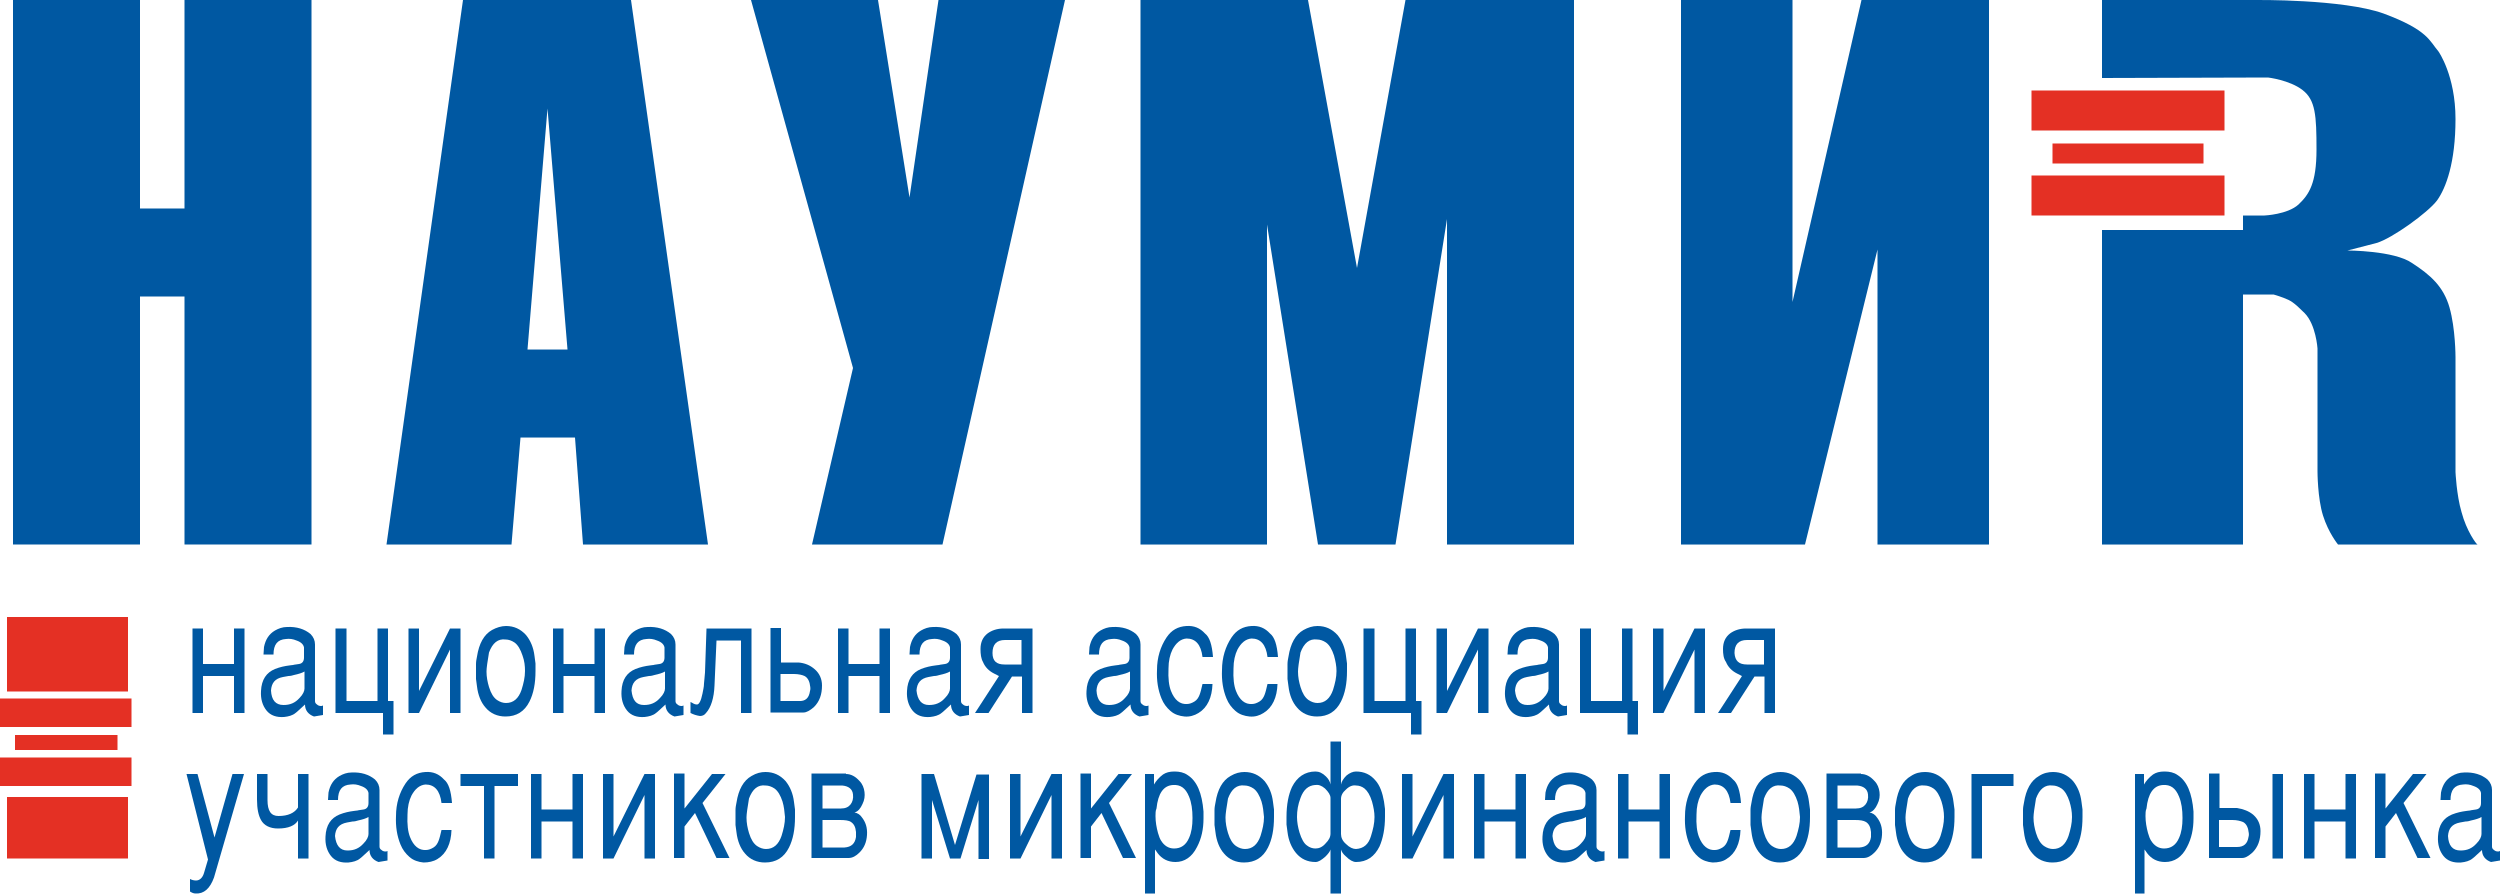 <?xml version="1.0" encoding="utf-8"?>
<!-- Generator: Adobe Illustrator 22.0.1, SVG Export Plug-In . SVG Version: 6.00 Build 0)  -->
<svg version="1.1" id="Слой_1" xmlns="http://www.w3.org/2000/svg" xmlns:xlink="http://www.w3.org/1999/xlink" x="0px" y="0px"
	 viewBox="0 0 500 178.7" style="enable-background:new 0 0 500 178.7;" xml:space="preserve">
<style type="text/css">
	.st0{fill:#0058A2;}
	.st1{fill:#E43024;}
</style>
<g>
	<path class="st0" d="M46.8,125.7h2.1v16.9h-2.1v-7.4h-6.2v7.4h-2.1v-16.9h2.1v7.1h6.2V125.7z"/>
	<path class="st0" d="M64.6,143l-1.8,0.3c-1.1-0.4-1.8-1.2-1.8-2.4c-1,0.9-1.6,1.5-1.9,1.7c-0.6,0.5-1.4,0.7-2.3,0.8
		c-1.5,0.1-2.7-0.3-3.5-1.3c-0.8-1-1.2-2.3-1.1-3.9c0.1-2.3,1.1-3.7,2.8-4.4c1-0.4,2-0.6,2.8-0.7c0.2,0,0.5-0.1,0.8-0.1
		c0.3-0.1,0.7-0.1,1.2-0.2c0.7-0.1,1-0.6,1-1.3v-2c-0.1-0.6-0.6-1.1-1.5-1.4c-0.7-0.3-1.4-0.4-2.1-0.3c-1.7,0.1-2.5,1.1-2.5,3.1h-2
		l0.1-1.5c0.3-1.5,1-2.6,2.2-3.3c0.7-0.4,1.5-0.7,2.4-0.7c1.9-0.1,3.5,0.4,4.7,1.4c0.6,0.6,0.9,1.3,0.9,2.1v11.3
		c0,0.3,0.1,0.5,0.4,0.7c0.2,0.2,0.5,0.3,0.8,0.3c0.1,0,0.2,0,0.4-0.1V143z M56.7,141c1.3,0,2.3-0.4,3.2-1.4c0.7-0.7,1-1.4,1-1.9
		v-3.4c-0.5,0.3-1.2,0.5-2.1,0.7c-0.3,0.1-0.7,0.2-1.1,0.2c-0.4,0.1-0.7,0.1-1.1,0.2c-1.6,0.3-2.3,1.2-2.4,2.7
		C54.3,140,55.1,141,56.7,141z"/>
	<path class="st0" d="M67.2,125.7h2.1v14.5h6.2v-14.5h2.1v14.5h1.1v6.7h-2.1v-4.3h-9.5V125.7z"/>
	<path class="st0" d="M92.1,125.7v16.9H90v-12.7l-6.2,12.7h-2.1v-16.9h2.1v12.5l6.2-12.5H92.1z"/>
	<path class="st0" d="M101.2,125.2c1.6,0,2.9,0.6,4,1.8c0.9,1.1,1.5,2.5,1.7,4.2c0.1,0.5,0.1,1,0.2,1.5c0,0.5,0,1,0,1.5
		c0,2.5-0.4,4.5-1.2,6.1c-1,2-2.6,3-4.8,3c-1.6,0-3-0.6-4-1.8c-0.9-1-1.5-2.5-1.7-4.2c-0.1-0.5-0.1-1-0.2-1.5c0-0.5,0-1,0-1.5
		s0-1,0-1.5c0-0.5,0.1-1,0.2-1.5c0.4-2.6,1.4-4.4,3-5.3C99.3,125.5,100.3,125.2,101.2,125.2z M104.5,131.1c-0.4-1.2-0.9-2.1-1.6-2.6
		c-0.6-0.4-1.2-0.6-1.8-0.6c-1.5-0.2-2.6,0.7-3.3,2.6c-0.3,1.8-0.5,3.1-0.5,3.8c0,1.1,0.2,2.1,0.5,3.1c0.4,1.3,0.9,2.1,1.6,2.6
		c0.6,0.4,1.2,0.6,1.8,0.6c1.5,0,2.5-0.9,3.1-2.6c0.4-1.3,0.7-2.5,0.7-3.8C105,133.2,104.9,132.2,104.5,131.1z"/>
	<path class="st0" d="M118.9,125.7h2.1v16.9h-2.1v-7.4h-6.2v7.4h-2.1v-16.9h2.1v7.1h6.2V125.7z"/>
	<path class="st0" d="M136.7,143l-1.8,0.3c-1.1-0.4-1.8-1.2-1.8-2.4c-1,0.9-1.6,1.5-1.9,1.7c-0.6,0.5-1.4,0.7-2.3,0.8
		c-1.5,0.1-2.7-0.3-3.5-1.3c-0.8-1-1.2-2.3-1.1-3.9c0.1-2.3,1.1-3.7,2.8-4.4c1-0.4,2-0.6,2.8-0.7c0.2,0,0.5-0.1,0.8-0.1
		c0.3-0.1,0.7-0.1,1.2-0.2c0.7-0.1,1-0.6,1-1.3v-2c-0.1-0.6-0.6-1.1-1.5-1.4c-0.7-0.3-1.4-0.4-2.1-0.3c-1.7,0.1-2.5,1.1-2.5,3.1h-2
		l0.1-1.5c0.3-1.5,1-2.6,2.2-3.3c0.7-0.4,1.5-0.7,2.4-0.7c1.9-0.1,3.5,0.4,4.7,1.4c0.6,0.6,0.9,1.3,0.9,2.1v11.3
		c0,0.3,0.1,0.5,0.4,0.7c0.2,0.2,0.5,0.3,0.8,0.3c0.1,0,0.2,0,0.4-0.1V143z M128.8,141c1.3,0,2.3-0.4,3.2-1.4c0.7-0.7,1-1.4,1-1.9
		v-3.4c-0.5,0.3-1.2,0.5-2.1,0.7c-0.3,0.1-0.7,0.2-1.1,0.2c-0.4,0.1-0.7,0.1-1.1,0.2c-1.6,0.3-2.3,1.2-2.4,2.7
		C126.5,140,127.2,141,128.8,141z"/>
	<path class="st0" d="M138.1,142.6v-2.2l0.4,0.2c0.3,0.2,0.6,0.3,0.9,0.3c0.4,0,0.8-0.7,1.1-2.2c0.1-0.6,0.3-1.3,0.3-2
		c0.1-0.7,0.1-1.4,0.2-2.2l0.3-8.8h9v16.9h-2.1v-14.5h-4.9l-0.4,9c-0.1,2.5-0.7,4.4-1.7,5.5c-0.3,0.4-0.7,0.6-1.2,0.6
		C139.3,143.1,138.7,142.9,138.1,142.6z"/>
	<path class="st0" d="M163,133.9c0.9,0.8,1.4,1.9,1.4,3.2c0,1.8-0.5,3.2-1.6,4.3c-0.8,0.7-1.5,1.1-2.1,1.1h-6.6v-16.9h2.1v6.9h3.5
		C160.9,132.6,162,133,163,133.9z M162,138.2c0.1-0.3,0.1-0.7,0-1.1c-0.1-0.9-0.5-1.6-1.1-1.9c-0.4-0.2-1.2-0.4-2.1-0.4h-2.7v5.4
		h3.6C161.1,140.3,161.8,139.6,162,138.2z"/>
	<path class="st0" d="M175.9,125.7h2.1v16.9h-2.1v-7.4h-6.2v7.4h-2.1v-16.9h2.1v7.1h6.2V125.7z"/>
	<path class="st0" d="M193.8,143l-1.8,0.3c-1.1-0.4-1.8-1.2-1.8-2.4c-1,0.9-1.6,1.5-1.9,1.7c-0.6,0.5-1.4,0.7-2.3,0.8
		c-1.5,0.1-2.7-0.3-3.5-1.3c-0.8-1-1.2-2.3-1.1-3.9c0.1-2.3,1.1-3.7,2.8-4.4c1-0.4,2-0.6,2.8-0.7c0.2,0,0.5-0.1,0.8-0.1
		c0.3-0.1,0.7-0.1,1.2-0.2c0.7-0.1,1-0.6,1-1.3v-2c-0.1-0.6-0.6-1.1-1.5-1.4c-0.7-0.3-1.4-0.4-2.1-0.3c-1.7,0.1-2.5,1.1-2.5,3.1h-2
		l0.1-1.5c0.3-1.5,1-2.6,2.2-3.3c0.7-0.4,1.5-0.7,2.4-0.7c1.9-0.1,3.5,0.4,4.7,1.4c0.6,0.6,0.9,1.3,0.9,2.1v11.3
		c0,0.3,0.1,0.5,0.4,0.7c0.2,0.2,0.5,0.3,0.8,0.3c0.1,0,0.2,0,0.4-0.1V143z M185.8,141c1.3,0,2.3-0.4,3.2-1.4c0.7-0.7,1-1.4,1-1.9
		v-3.4c-0.5,0.3-1.2,0.5-2.1,0.7c-0.3,0.1-0.7,0.2-1.1,0.2c-0.4,0.1-0.7,0.1-1.1,0.2c-1.6,0.3-2.3,1.2-2.4,2.7
		C183.5,140,184.3,141,185.8,141z"/>
	<path class="st0" d="M196.1,129.8c0-1.4,0.5-2.4,1.4-3.1c0.8-0.6,1.9-1,3.2-1h5.8v16.9h-2.1v-7.3h-2l-4.7,7.3H195l4.8-7.4
		c-0.1,0-0.2-0.1-0.4-0.2c-0.2-0.1-0.4-0.2-0.6-0.3c-1-0.5-1.8-1.3-2.2-2.3C196.2,131.7,196.1,130.8,196.1,129.8z M200.9,132.9h3.4
		V128H201c-1.7,0-2.5,0.9-2.5,2.6C198.5,132.2,199.3,132.9,200.9,132.9z"/>
	<path class="st0" d="M229.7,143l-1.8,0.3c-1.1-0.4-1.8-1.2-1.8-2.4c-1,0.9-1.6,1.5-1.9,1.7c-0.6,0.5-1.4,0.7-2.3,0.8
		c-1.5,0.1-2.7-0.3-3.5-1.3c-0.8-1-1.2-2.3-1.1-3.9c0.1-2.3,1.1-3.7,2.8-4.4c1-0.4,2-0.6,2.8-0.7c0.2,0,0.5-0.1,0.8-0.1
		c0.3-0.1,0.7-0.1,1.2-0.2c0.7-0.1,1-0.6,1-1.3v-2c-0.1-0.6-0.6-1.1-1.5-1.4c-0.7-0.3-1.4-0.4-2.1-0.3c-1.7,0.1-2.5,1.1-2.5,3.1h-2
		l0.1-1.5c0.3-1.5,1-2.6,2.2-3.3c0.7-0.4,1.5-0.7,2.4-0.7c1.9-0.1,3.5,0.4,4.7,1.4c0.6,0.6,0.9,1.3,0.9,2.1v11.3
		c0,0.3,0.1,0.5,0.4,0.7c0.2,0.2,0.5,0.3,0.8,0.3c0.1,0,0.2,0,0.4-0.1V143z M221.8,141c1.3,0,2.3-0.4,3.2-1.4c0.7-0.7,1-1.4,1-1.9
		v-3.4c-0.5,0.3-1.2,0.5-2.1,0.7c-0.3,0.1-0.7,0.2-1.1,0.2c-0.4,0.1-0.7,0.1-1.1,0.2c-1.6,0.3-2.3,1.2-2.4,2.7
		C219.4,140,220.2,141,221.8,141z"/>
	<path class="st0" d="M236.9,143.3c-1-0.1-2-0.4-2.8-1.1c-0.8-0.7-1.4-1.5-1.8-2.5c-0.7-1.7-1-3.6-0.9-5.7c0-2.5,0.7-4.7,1.9-6.5
		c1-1.5,2.3-2.2,4-2.3c1.5-0.1,2.7,0.4,3.7,1.5c0.9,0.7,1.4,2.2,1.6,4.7h-2.1c-0.3-2.5-1.4-3.7-3.2-3.7c-1.2,0.1-2.1,0.9-2.8,2.2
		c-0.5,1-0.8,2.3-0.8,3.8c-0.1,2,0.1,3.5,0.5,4.5c0.7,1.8,1.8,2.7,3.2,2.6c0.5,0,1-0.2,1.5-0.5c0.5-0.3,0.8-0.8,1-1.3
		c0.2-0.5,0.4-1.3,0.6-2.2h2c-0.1,2.7-1,4.7-2.8,5.8C238.9,143.1,237.9,143.4,236.9,143.3z"/>
	<path class="st0" d="M249.9,143.3c-1-0.1-2-0.4-2.8-1.1c-0.8-0.7-1.4-1.5-1.8-2.5c-0.7-1.7-1-3.6-0.9-5.7c0-2.5,0.7-4.7,1.9-6.5
		c1-1.5,2.3-2.2,4-2.3c1.5-0.1,2.7,0.4,3.7,1.5c0.9,0.7,1.4,2.2,1.6,4.7h-2.1c-0.3-2.5-1.4-3.7-3.2-3.7c-1.2,0.1-2.1,0.9-2.8,2.2
		c-0.5,1-0.8,2.3-0.8,3.8c-0.1,2,0.1,3.5,0.5,4.5c0.7,1.8,1.8,2.7,3.2,2.6c0.5,0,1-0.2,1.5-0.5c0.5-0.3,0.8-0.8,1-1.3
		c0.2-0.5,0.4-1.3,0.6-2.2h2c-0.1,2.7-1,4.7-2.8,5.8C251.9,143.1,251,143.4,249.9,143.3z"/>
	<path class="st0" d="M263.5,125.2c1.6,0,2.9,0.6,4,1.8c0.9,1.1,1.5,2.5,1.7,4.2c0.1,0.5,0.1,1,0.2,1.5c0,0.5,0,1,0,1.5
		c0,2.5-0.4,4.5-1.2,6.1c-1,2-2.6,3-4.8,3c-1.6,0-3-0.6-4-1.8c-0.9-1-1.5-2.5-1.7-4.2c-0.1-0.5-0.1-1-0.2-1.5c0-0.5,0-1,0-1.5
		s0-1,0-1.5c0-0.5,0.1-1,0.2-1.5c0.4-2.6,1.4-4.4,3-5.3C261.6,125.5,262.5,125.2,263.5,125.2z M266.8,131.1
		c-0.4-1.2-0.9-2.1-1.6-2.6c-0.6-0.4-1.2-0.6-1.8-0.6c-1.5-0.2-2.6,0.7-3.3,2.6c-0.3,1.8-0.5,3.1-0.5,3.8c0,1.1,0.2,2.1,0.5,3.1
		c0.4,1.3,0.9,2.1,1.6,2.6c0.6,0.4,1.2,0.6,1.8,0.6c1.5,0,2.5-0.9,3.1-2.6c0.4-1.3,0.7-2.5,0.7-3.8
		C267.3,133.2,267.1,132.2,266.8,131.1z"/>
	<path class="st0" d="M272.8,125.7h2.1v14.5h6.2v-14.5h2.1v14.5h1.1v6.7h-2.1v-4.3h-9.5V125.7z"/>
	<path class="st0" d="M297.7,125.7v16.9h-2.1v-12.7l-6.2,12.7h-2.1v-16.9h2.1v12.5l6.2-12.5H297.7z"/>
	<path class="st0" d="M313.4,143l-1.8,0.3c-1.1-0.4-1.8-1.2-1.8-2.4c-1,0.9-1.6,1.5-1.9,1.7c-0.6,0.5-1.4,0.7-2.3,0.8
		c-1.5,0.1-2.7-0.3-3.5-1.3c-0.8-1-1.2-2.3-1.1-3.9c0.1-2.3,1.1-3.7,2.8-4.4c1-0.4,2-0.6,2.8-0.7c0.2,0,0.5-0.1,0.8-0.1
		c0.3-0.1,0.7-0.1,1.2-0.2c0.7-0.1,1-0.6,1-1.3v-2c-0.1-0.6-0.6-1.1-1.5-1.4c-0.7-0.3-1.4-0.4-2.1-0.3c-1.7,0.1-2.5,1.1-2.5,3.1h-2
		l0.1-1.5c0.3-1.5,1-2.6,2.2-3.3c0.7-0.4,1.5-0.7,2.4-0.7c1.9-0.1,3.5,0.4,4.7,1.4c0.6,0.6,0.9,1.3,0.9,2.1v11.3
		c0,0.3,0.1,0.5,0.4,0.7c0.2,0.2,0.5,0.3,0.8,0.3c0.1,0,0.2,0,0.4-0.1V143z M305.5,141c1.3,0,2.3-0.4,3.2-1.4c0.7-0.7,1-1.4,1-1.9
		v-3.4c-0.5,0.3-1.2,0.5-2.1,0.7c-0.3,0.1-0.7,0.2-1.1,0.2c-0.4,0.1-0.7,0.1-1.1,0.2c-1.6,0.3-2.3,1.2-2.4,2.7
		C303.2,140,303.9,141,305.5,141z"/>
	<path class="st0" d="M316.1,125.7h2.1v14.5h6.2v-14.5h2.1v14.5h1.1v6.7h-2.1v-4.3h-9.5V125.7z"/>
	<path class="st0" d="M341,125.7v16.9h-2.1v-12.7l-6.2,12.7h-2.1v-16.9h2.1v12.5l6.2-12.5H341z"/>
	<path class="st0" d="M344.6,129.8c0-1.4,0.5-2.4,1.4-3.1c0.8-0.6,1.9-1,3.2-1h5.8v16.9h-2.1v-7.3h-2l-4.7,7.3h-2.6l4.8-7.4
		c-0.1,0-0.2-0.1-0.4-0.2c-0.2-0.1-0.4-0.2-0.6-0.3c-1-0.5-1.8-1.3-2.2-2.3C344.7,131.7,344.6,130.8,344.6,129.8z M349.4,132.9h3.4
		V128h-3.4c-1.7,0-2.5,0.9-2.5,2.6C347,132.2,347.8,132.9,349.4,132.9z"/>
	<path class="st0" d="M39.1,178.7c-0.4,0-0.8-0.2-1.1-0.4v-2.5c0.4,0.2,0.8,0.3,1.2,0.3c0.7,0,1.3-0.5,1.6-1.5l0.8-2.7l-4.3-17.1
		h2.2l3.4,12.7l3.6-12.7h2.3l-6,20.7C42,177.7,40.8,178.8,39.1,178.7z"/>
	<path class="st0" d="M53.5,160c0,2.2,0.7,3.2,2.2,3.2c1.9,0,3.2-0.6,3.9-1.7v-6.7h2.1v16.9h-2.1v-7.6c-0.6,1-1.9,1.6-4,1.6
		c-1.6,0-2.8-0.6-3.4-1.7c-0.5-0.9-0.8-2.2-0.8-4.1v-5.1h2.1V160z"/>
	<path class="st0" d="M77.5,172.1l-1.8,0.3c-1.1-0.4-1.8-1.2-1.8-2.4c-1,0.9-1.6,1.5-1.9,1.7c-0.6,0.5-1.4,0.7-2.3,0.8
		c-1.5,0.1-2.7-0.3-3.5-1.3c-0.8-1-1.2-2.3-1.1-3.9c0.1-2.3,1.1-3.7,2.8-4.4c1-0.4,2-0.6,2.8-0.7c0.2,0,0.5-0.1,0.8-0.1
		c0.3-0.1,0.7-0.1,1.2-0.2c0.7-0.1,1-0.6,1-1.3v-2c-0.1-0.6-0.6-1.1-1.5-1.4c-0.7-0.3-1.4-0.4-2.1-0.3c-1.7,0.1-2.5,1.1-2.5,3.1h-2
		l0.1-1.5c0.3-1.5,1-2.6,2.2-3.3c0.7-0.4,1.5-0.7,2.4-0.7c1.9-0.1,3.5,0.4,4.7,1.4c0.6,0.6,0.9,1.3,0.9,2.1v11.3
		c0,0.3,0.1,0.5,0.4,0.7c0.2,0.2,0.5,0.3,0.8,0.3c0.1,0,0.2,0,0.4-0.1V172.1z M69.5,170.1c1.3,0,2.3-0.4,3.2-1.4
		c0.7-0.7,1-1.4,1-1.9v-3.4c-0.5,0.3-1.2,0.5-2.1,0.7c-0.3,0.1-0.7,0.2-1.1,0.2c-0.4,0.1-0.7,0.1-1.1,0.2c-1.6,0.3-2.3,1.2-2.4,2.7
		C67.2,169.1,68,170.1,69.5,170.1z"/>
	<path class="st0" d="M84.7,172.5c-1-0.1-2-0.4-2.8-1.1c-0.8-0.7-1.4-1.5-1.8-2.5c-0.7-1.7-1-3.6-0.9-5.7c0-2.5,0.7-4.7,1.9-6.5
		c1-1.5,2.3-2.2,4-2.3c1.5-0.1,2.7,0.4,3.7,1.5c0.9,0.7,1.4,2.2,1.6,4.7h-2.1c-0.3-2.5-1.4-3.7-3.2-3.7c-1.2,0.1-2.1,0.9-2.8,2.2
		c-0.5,1-0.8,2.3-0.8,3.8c-0.1,2,0.1,3.5,0.5,4.5c0.7,1.8,1.8,2.7,3.2,2.6c0.5,0,1-0.2,1.5-0.5c0.5-0.3,0.8-0.8,1-1.3
		c0.2-0.5,0.4-1.3,0.6-2.2h2c-0.1,2.7-1,4.7-2.8,5.8C86.7,172.3,85.7,172.5,84.7,172.5z"/>
	<path class="st0" d="M98.9,157.2v14.5h-2.1v-14.5h-4.7v-2.4h11.5v2.4H98.9z"/>
	<path class="st0" d="M114.5,154.8h2.1v16.9h-2.1v-7.4h-6.2v7.4h-2.1v-16.9h2.1v7.1h6.2V154.8z"/>
	<path class="st0" d="M131,154.8v16.9h-2.1V159l-6.2,12.7h-2.1v-16.9h2.1v12.5l6.2-12.5H131z"/>
	<path class="st0" d="M142.4,154.8h2.7l-4.6,5.8l5.4,11h-2.6l-4.3-9l-2.1,2.7v6.3h-2.1v-16.9h2.1v7L142.4,154.8z"/>
	<path class="st0" d="M153.1,154.4c1.6,0,2.9,0.6,4,1.8c0.9,1.1,1.5,2.5,1.7,4.2c0.1,0.5,0.1,1,0.2,1.5c0,0.5,0,1,0,1.5
		c0,2.5-0.4,4.5-1.2,6.1c-1,2-2.6,3-4.8,3c-1.6,0-3-0.6-4-1.8c-0.9-1-1.5-2.5-1.7-4.2c-0.1-0.5-0.1-1-0.2-1.5c0-0.5,0-1,0-1.5
		s0-1,0-1.5c0-0.5,0.1-1,0.2-1.5c0.4-2.6,1.4-4.4,3-5.3C151.3,154.6,152.2,154.4,153.1,154.4z M156.5,160.3
		c-0.4-1.2-0.9-2.1-1.6-2.6c-0.6-0.4-1.2-0.6-1.8-0.6c-1.5-0.2-2.6,0.7-3.3,2.6c-0.3,1.8-0.5,3.1-0.5,3.8c0,1.1,0.2,2.1,0.5,3.1
		c0.4,1.3,0.9,2.1,1.6,2.6c0.6,0.4,1.2,0.6,1.8,0.6c1.5,0,2.5-0.9,3.1-2.6c0.4-1.3,0.7-2.5,0.7-3.8
		C156.9,162.3,156.8,161.3,156.5,160.3z"/>
	<path class="st0" d="M169.2,154.8c1,0,1.9,0.5,2.7,1.4c0.6,0.6,0.9,1.4,1,2.2c0.1,0.8,0,1.6-0.4,2.4c-0.4,0.9-0.9,1.5-1.6,1.7
		c0.6,0.1,1.1,0.4,1.5,1c0.7,0.9,1.1,2,1,3.5c-0.1,1.5-0.6,2.6-1.5,3.5c-0.7,0.7-1.4,1.1-2.2,1.1h-7.4v-16.9H169.2z M170.1,160.9
		c0.4-0.5,0.6-1.2,0.5-2c-0.1-1.1-0.9-1.7-2.2-1.8c-0.1,0-0.3,0-0.4,0c-0.1,0-0.1,0-0.2,0h-3.3v4.6h3.7
		C169.1,161.7,169.7,161.4,170.1,160.9z M171.2,167.4c0-0.2,0-0.3,0-0.5s0-0.4,0-0.5c-0.1-1-0.4-1.6-1-2c-0.4-0.3-1.2-0.4-2.2-0.4
		h-3.5v5.5h4.4C170.3,169.4,171,168.7,171.2,167.4z"/>
	<path class="st0" d="M195.7,171.7V160l-3.6,11.7H190l-3.6-11.7v11.7h-2.1v-16.9h2.5L191,169l4.3-14.1h2.5v16.9H195.7z"/>
	<path class="st0" d="M212.4,154.8v16.9h-2.1V159l-6.2,12.7h-2.1v-16.9h2.1v12.5l6.2-12.5H212.4z"/>
	<path class="st0" d="M223.7,154.8h2.7l-4.6,5.8l5.4,11h-2.6l-4.3-9l-2.1,2.7v6.3h-2.1v-16.9h2.1v7L223.7,154.8z"/>
	<path class="st0" d="M230.8,154.8v2.1c0.4-0.7,1-1.4,1.8-2c0.6-0.4,1.3-0.6,2.3-0.6c1,0,1.9,0.2,2.6,0.7c1.9,1.2,2.9,3.6,3.2,7.3
		c0,0.2,0,0.5,0,0.7c0,0.2,0,0.5,0,0.7c0,2.1-0.4,4-1.3,5.7c-1,2-2.5,3-4.3,3c-1.5,0-2.7-0.6-3.6-1.8c-0.2-0.3-0.4-0.6-0.5-0.7v8.8
		H229v-23.9H230.8z M231.1,163.2c0,1.2,0.2,2.3,0.5,3.4c0.2,0.7,0.4,1.2,0.6,1.5c0.6,1,1.5,1.6,2.6,1.6c1.4,0,2.4-0.7,3-2.1
		c0.5-1.1,0.7-2.4,0.7-4c0-1.7-0.2-3.1-0.7-4.3c-0.7-1.7-1.7-2.4-3.2-2.3c-1.9,0.1-3,1.7-3.3,4.7
		C231.1,162.1,231.1,162.7,231.1,163.2z"/>
	<path class="st0" d="M248.9,154.4c1.6,0,2.9,0.6,4,1.8c0.9,1.1,1.5,2.5,1.7,4.2c0.1,0.5,0.1,1,0.2,1.5c0,0.5,0,1,0,1.5
		c0,2.5-0.4,4.5-1.2,6.1c-1,2-2.6,3-4.8,3c-1.6,0-3-0.6-4-1.8c-0.9-1-1.5-2.5-1.7-4.2c-0.1-0.5-0.1-1-0.2-1.5c0-0.5,0-1,0-1.5
		s0-1,0-1.5c0-0.5,0.1-1,0.2-1.5c0.4-2.6,1.4-4.4,3-5.3C247.1,154.6,248,154.4,248.9,154.4z M252.3,160.3c-0.4-1.2-0.9-2.1-1.6-2.6
		c-0.6-0.4-1.2-0.6-1.8-0.6c-1.5-0.2-2.6,0.7-3.3,2.6c-0.3,1.8-0.5,3.1-0.5,3.8c0,1.1,0.2,2.1,0.5,3.1c0.4,1.3,0.9,2.1,1.6,2.6
		c0.6,0.4,1.2,0.6,1.8,0.6c1.5,0,2.5-0.9,3.1-2.6c0.4-1.3,0.7-2.5,0.7-3.8C252.7,162.3,252.6,161.3,252.3,160.3z"/>
	<path class="st0" d="M268.2,148.3v8.6c0.1-0.6,0.5-1.2,1.1-1.8c0.6-0.5,1.3-0.8,1.9-0.8c1.6,0,2.9,0.6,3.9,1.8
		c0.9,1,1.4,2.5,1.7,4.2c0.1,0.5,0.1,1,0.2,1.5c0,0.5,0,1,0,1.5c0,2.4-0.4,4.4-1.1,6c-1,2-2.5,3.1-4.7,3.1c-0.6,0-1.3-0.4-2-1.1
		c-0.6-0.5-0.9-1-1-1.4v8.8h-2.1v-8.8c-0.1,0.4-0.5,0.9-1,1.4c-0.8,0.7-1.4,1.1-2,1.1c-1.6,0-2.9-0.6-3.9-1.8
		c-0.9-1.1-1.5-2.5-1.7-4.2c-0.1-0.5-0.1-1-0.2-1.5c0-0.5,0-1,0-1.5c0-2.5,0.4-4.5,1.1-6c1-2,2.6-3.1,4.7-3.1c0.7,0,1.4,0.3,2.1,1
		c0.5,0.5,0.8,1,0.9,1.6v-8.6H268.2z M260.1,159.6c-0.5,1.3-0.7,2.5-0.7,3.8c0,1,0.2,2.1,0.5,3.1c0.4,1.3,0.9,2.2,1.5,2.6
		c0.5,0.4,1.1,0.6,1.7,0.6c0.7,0,1.4-0.3,2-1c0.7-0.7,1-1.3,1-2v-7.1c0-0.6-0.4-1.2-1.1-1.9c-0.7-0.6-1.3-0.8-2-0.7
		C261.7,157.1,260.7,157.9,260.1,159.6z M274.2,167.2c0.4-1.3,0.7-2.5,0.7-3.8c0-1-0.2-2-0.5-3.1c-0.4-1.3-0.9-2.1-1.5-2.6
		c-0.5-0.4-1.1-0.6-1.7-0.6c-0.6-0.1-1.3,0.1-2,0.8c-0.7,0.6-1,1.2-1,1.9v7c0,0.7,0.3,1.4,1,2c0.7,0.7,1.4,1,2,1
		C272.7,169.7,273.7,168.9,274.2,167.2z"/>
	<path class="st0" d="M290.8,154.8v16.9h-2.1V159l-6.2,12.7h-2.1v-16.9h2.1v12.5l6.2-12.5H290.8z"/>
	<path class="st0" d="M303.1,154.8h2.1v16.9h-2.1v-7.4h-6.2v7.4h-2.1v-16.9h2.1v7.1h6.2V154.8z"/>
	<path class="st0" d="M320.9,172.1l-1.8,0.3c-1.1-0.4-1.8-1.2-1.8-2.4c-1,0.9-1.6,1.5-1.9,1.7c-0.6,0.5-1.4,0.7-2.3,0.8
		c-1.5,0.1-2.7-0.3-3.5-1.3c-0.8-1-1.2-2.3-1.1-3.9c0.1-2.3,1.1-3.7,2.8-4.4c1-0.4,2-0.6,2.8-0.7c0.2,0,0.5-0.1,0.8-0.1
		c0.3-0.1,0.7-0.1,1.2-0.2c0.7-0.1,1-0.6,1-1.3v-2c-0.1-0.6-0.6-1.1-1.5-1.4c-0.7-0.3-1.4-0.4-2.1-0.3c-1.7,0.1-2.5,1.1-2.5,3.1h-2
		l0.1-1.5c0.3-1.5,1-2.6,2.2-3.3c0.7-0.4,1.5-0.7,2.4-0.7c1.9-0.1,3.5,0.4,4.7,1.4c0.6,0.6,0.9,1.3,0.9,2.1v11.3
		c0,0.3,0.1,0.5,0.4,0.7c0.2,0.2,0.5,0.3,0.8,0.3c0.1,0,0.2,0,0.4-0.1V172.1z M313,170.1c1.3,0,2.3-0.4,3.2-1.4c0.7-0.7,1-1.4,1-1.9
		v-3.4c-0.5,0.3-1.2,0.5-2.1,0.7c-0.3,0.1-0.7,0.2-1.1,0.2c-0.4,0.1-0.7,0.1-1.1,0.2c-1.6,0.3-2.3,1.2-2.4,2.7
		C310.7,169.1,311.4,170.1,313,170.1z"/>
	<path class="st0" d="M331.9,154.8h2.1v16.9h-2.1v-7.4h-6.2v7.4h-2.1v-16.9h2.1v7.1h6.2V154.8z"/>
	<path class="st0" d="M342.5,172.5c-1-0.1-2-0.4-2.8-1.1c-0.8-0.7-1.4-1.5-1.8-2.5c-0.7-1.7-1-3.6-0.9-5.7c0-2.5,0.7-4.7,1.9-6.5
		c1-1.5,2.3-2.2,4-2.3c1.5-0.1,2.7,0.4,3.7,1.5c0.9,0.7,1.4,2.2,1.6,4.7h-2.1c-0.3-2.5-1.4-3.7-3.2-3.7c-1.2,0.1-2.1,0.9-2.8,2.2
		c-0.5,1-0.8,2.3-0.8,3.8c-0.1,2,0.1,3.5,0.5,4.5c0.7,1.8,1.8,2.7,3.2,2.6c0.5,0,1-0.2,1.5-0.5c0.5-0.3,0.8-0.8,1-1.3
		c0.2-0.5,0.4-1.3,0.6-2.2h2c-0.1,2.7-1,4.7-2.8,5.8C344.6,172.3,343.6,172.5,342.5,172.5z"/>
	<path class="st0" d="M356.1,154.4c1.6,0,2.9,0.6,4,1.8c0.9,1.1,1.5,2.5,1.7,4.2c0.1,0.5,0.1,1,0.2,1.5c0,0.5,0,1,0,1.5
		c0,2.5-0.4,4.5-1.2,6.1c-1,2-2.6,3-4.8,3c-1.6,0-3-0.6-4-1.8c-0.9-1-1.5-2.5-1.7-4.2c-0.1-0.5-0.1-1-0.2-1.5c0-0.5,0-1,0-1.5
		s0-1,0-1.5c0-0.5,0.1-1,0.2-1.5c0.4-2.6,1.4-4.4,3-5.3C354.3,154.6,355.2,154.4,356.1,154.4z M359.5,160.3
		c-0.4-1.2-0.9-2.1-1.6-2.6c-0.6-0.4-1.2-0.6-1.8-0.6c-1.5-0.2-2.6,0.7-3.3,2.6c-0.3,1.8-0.5,3.1-0.5,3.8c0,1.1,0.2,2.1,0.5,3.1
		c0.4,1.3,0.9,2.1,1.6,2.6c0.6,0.4,1.2,0.6,1.8,0.6c1.5,0,2.5-0.9,3.1-2.6c0.4-1.3,0.7-2.5,0.7-3.8
		C359.9,162.3,359.8,161.3,359.5,160.3z"/>
	<path class="st0" d="M372.2,154.8c1,0,1.9,0.5,2.7,1.4c0.6,0.6,0.9,1.4,1,2.2c0.1,0.8,0,1.6-0.4,2.4c-0.4,0.9-0.9,1.5-1.6,1.7
		c0.6,0.1,1.1,0.4,1.5,1c0.7,0.9,1.1,2,1,3.5c-0.1,1.5-0.6,2.6-1.5,3.5c-0.7,0.7-1.4,1.1-2.2,1.1h-7.4v-16.9H372.2z M373.1,160.9
		c0.4-0.5,0.6-1.2,0.5-2c-0.1-1.1-0.9-1.7-2.2-1.8c-0.1,0-0.3,0-0.4,0c-0.1,0-0.1,0-0.2,0h-3.3v4.6h3.7
		C372.1,161.7,372.7,161.4,373.1,160.9z M374.2,167.4c0-0.2,0-0.3,0-0.5s0-0.4,0-0.5c-0.1-1-0.4-1.6-1-2c-0.5-0.3-1.2-0.4-2.2-0.4
		h-3.5v5.5h4.4C373.3,169.4,374,168.7,374.2,167.4z"/>
	<path class="st0" d="M385,154.4c1.6,0,2.9,0.6,4,1.8c0.9,1.1,1.5,2.5,1.7,4.2c0.1,0.5,0.1,1,0.2,1.5c0,0.5,0,1,0,1.5
		c0,2.5-0.4,4.5-1.2,6.1c-1,2-2.6,3-4.8,3c-1.6,0-3-0.6-4-1.8c-0.9-1-1.5-2.5-1.7-4.2c-0.1-0.5-0.1-1-0.2-1.5c0-0.5,0-1,0-1.5
		s0-1,0-1.5c0-0.5,0.1-1,0.2-1.5c0.4-2.6,1.4-4.4,3-5.3C383.1,154.6,384,154.4,385,154.4z M388.3,160.3c-0.4-1.2-0.9-2.1-1.6-2.6
		c-0.6-0.4-1.2-0.6-1.8-0.6c-1.5-0.2-2.6,0.7-3.3,2.6c-0.3,1.8-0.5,3.1-0.5,3.8c0,1.1,0.2,2.1,0.5,3.1c0.4,1.3,0.9,2.1,1.6,2.6
		c0.6,0.4,1.2,0.6,1.8,0.6c1.5,0,2.5-0.9,3.1-2.6c0.4-1.3,0.7-2.5,0.7-3.8C388.8,162.3,388.6,161.3,388.3,160.3z"/>
	<path class="st0" d="M396.4,157.2v14.5h-2.1v-16.9h8.4v2.4H396.4z"/>
	<path class="st0" d="M410.6,154.4c1.6,0,2.9,0.6,4,1.8c0.9,1.1,1.5,2.5,1.7,4.2c0.1,0.5,0.1,1,0.2,1.5c0,0.5,0,1,0,1.5
		c0,2.5-0.4,4.5-1.2,6.1c-1,2-2.6,3-4.8,3c-1.6,0-3-0.6-4-1.8c-0.9-1-1.5-2.5-1.7-4.2c-0.1-0.5-0.1-1-0.2-1.5c0-0.5,0-1,0-1.5
		s0-1,0-1.5c0-0.5,0.1-1,0.2-1.5c0.4-2.6,1.4-4.4,3-5.3C408.7,154.6,409.7,154.4,410.6,154.4z M413.9,160.3
		c-0.4-1.2-0.9-2.1-1.6-2.6c-0.6-0.4-1.2-0.6-1.8-0.6c-1.5-0.2-2.6,0.7-3.3,2.6c-0.3,1.8-0.5,3.1-0.5,3.8c0,1.1,0.2,2.1,0.5,3.1
		c0.4,1.3,0.9,2.1,1.6,2.6c0.6,0.4,1.2,0.6,1.8,0.6c1.5,0,2.5-0.9,3.1-2.6c0.4-1.3,0.7-2.5,0.7-3.8
		C414.4,162.3,414.2,161.3,413.9,160.3z"/>
	<path class="st0" d="M428.8,154.8v2.1c0.4-0.7,1-1.4,1.8-2c0.6-0.4,1.3-0.6,2.3-0.6c1,0,1.9,0.2,2.6,0.7c1.9,1.2,2.9,3.6,3.2,7.3
		c0,0.2,0,0.5,0,0.7c0,0.2,0,0.5,0,0.7c0,2.1-0.4,4-1.3,5.7c-1,2-2.5,3-4.4,3c-1.5,0-2.7-0.6-3.6-1.8c-0.2-0.3-0.4-0.6-0.5-0.7v8.8
		H427v-23.9H428.8z M429.1,163.2c0,1.2,0.2,2.3,0.5,3.4c0.2,0.7,0.4,1.2,0.6,1.5c0.6,1,1.5,1.6,2.6,1.6c1.4,0,2.4-0.7,3-2.1
		c0.5-1.1,0.7-2.4,0.7-4c0-1.7-0.2-3.1-0.7-4.3c-0.7-1.7-1.7-2.4-3.2-2.3c-1.9,0.1-3,1.7-3.3,4.7
		C429.1,162.1,429.1,162.7,429.1,163.2z"/>
	<path class="st0" d="M450.7,163c0.9,0.8,1.4,1.9,1.4,3.2c0,1.8-0.5,3.2-1.6,4.3c-0.8,0.7-1.4,1.1-2.1,1.1h-6.6v-16.9h2.1v6.9h3.5
		C448.6,161.8,449.8,162.2,450.7,163z M449.7,167.4c0.1-0.3,0.1-0.7,0-1.1c-0.1-0.9-0.5-1.6-1.1-1.9c-0.5-0.2-1.2-0.4-2.1-0.4h-2.7
		v5.4h3.6C448.8,169.4,449.5,168.7,449.7,167.4z M454.5,154.8h2.1v16.9h-2.1V154.8z"/>
	<path class="st0" d="M469.1,154.8h2.1v16.9h-2.1v-7.4h-6.2v7.4h-2.1v-16.9h2.1v7.1h6.2V154.8z"/>
	<path class="st0" d="M482.6,154.8h2.7l-4.6,5.8l5.4,11h-2.6l-4.3-9l-2.1,2.7v6.3h-2.1v-16.9h2.1v7L482.6,154.8z"/>
	<path class="st0" d="M500,172.1l-1.8,0.3c-1.1-0.4-1.8-1.2-1.8-2.4c-1,0.9-1.6,1.5-1.9,1.7c-0.6,0.5-1.4,0.7-2.3,0.8
		c-1.5,0.1-2.7-0.3-3.5-1.3c-0.8-1-1.2-2.3-1.1-3.9c0.1-2.3,1.1-3.7,2.8-4.4c1-0.4,2-0.6,2.8-0.7c0.2,0,0.5-0.1,0.8-0.1
		c0.3-0.1,0.7-0.1,1.2-0.2c0.7-0.1,1-0.6,1-1.3v-2c-0.1-0.6-0.6-1.1-1.5-1.4c-0.7-0.3-1.4-0.4-2.1-0.3c-1.7,0.1-2.5,1.1-2.5,3.1h-2
		l0.1-1.5c0.3-1.5,1-2.6,2.2-3.3c0.7-0.4,1.5-0.7,2.4-0.7c1.9-0.1,3.5,0.4,4.7,1.4c0.6,0.6,0.9,1.3,0.9,2.1v11.3
		c0,0.3,0.1,0.5,0.4,0.7c0.2,0.2,0.5,0.3,0.8,0.3c0.1,0,0.2,0,0.4-0.1V172.1z M492.1,170.1c1.3,0,2.3-0.4,3.2-1.4
		c0.7-0.7,1-1.4,1-1.9v-3.4c-0.5,0.3-1.2,0.5-2.1,0.7c-0.3,0.1-0.7,0.2-1.1,0.2c-0.4,0.1-0.7,0.1-1.1,0.2c-1.6,0.3-2.3,1.2-2.4,2.7
		C489.7,169.1,490.5,170.1,492.1,170.1z"/>
</g>
<g>
	<rect x="406.3" y="18.1" class="st1" width="38.6" height="8"/>
	<rect x="406.3" y="35.1" class="st1" width="38.6" height="8"/>
	<rect x="410.5" y="28.7" class="st1" width="30.2" height="4"/>
</g>
<g>
	<rect x="1.4" y="123.4" class="st1" width="24.2" height="14.9"/>
	<rect x="1.4" y="159.4" class="st1" width="24.2" height="12.3"/>
	<rect y="151.5" class="st1" width="26.3" height="5.7"/>
	<rect y="139.7" class="st1" width="26.3" height="5.7"/>
	<rect x="3" y="147" class="st1" width="20.5" height="3"/>
</g>
<g id="Слой_2">
</g>
<g>
	<polygon class="st0" points="387.7,0 375.5,0 372.3,0 358.5,60.4 358.5,0 336.2,0 336.2,108.9 347.4,108.9 358.5,108.9 361,108.9 
		375.5,49.9 375.5,108.9 397.8,108.9 397.8,0 	"/>
	<polygon class="st0" points="187.7,0 181.9,39.5 175.6,0 150.2,0 170.6,73.6 162.4,108.9 188.5,108.9 213,0 	"/>
	<polygon class="st0" points="296.4,0 289.4,0 281.1,0 271.4,53.6 261.6,0 253.4,0 246.3,0 228.1,0 228.1,108.9 253.4,108.9 
		253.4,44.9 263.6,108.9 272.2,108.9 275.1,108.9 279.1,108.9 289.4,43.8 289.4,108.9 314.8,108.9 314.8,0 	"/>
	<polygon class="st0" points="36.9,0 36.9,41.7 28,41.7 28,0 2.6,0 2.6,108.9 28,108.9 28,59.3 36.9,59.3 36.9,108.9 62.3,108.9 
		62.3,0 	"/>
	<path class="st0" d="M116.6,108.9h25L126.2,0h-15h-3.6h-15L77.3,108.9h25l1.8-21.4h10.9L116.6,108.9z M105.5,69.9l4-48.2l4,48.2
		H105.5z"/>
	<path class="st0" d="M492.3,102.4c-1-3.4-1.2-8-1.2-8v-23c0,0,0-5.7-1.2-9.9s-3.8-6.5-7.5-8.9c-3.6-2.5-12.9-2.5-12.9-2.5l5.8-1.5
		c3.1-0.9,10.3-6.1,12.1-8.5c1.8-2.5,3.7-7.6,3.7-16.3c0-8.7-3.4-13.5-3.4-13.5c-1.8-2.1-2.1-4.3-11-7.6C468.6-0.2,451.1,0,451.1,0
		h-30.7v15.6l33.2-0.1c0,0,4.3,0.5,6.9,2.5c2.6,2,2.8,5.1,2.8,11.9s-1.5,9-3.6,11c-2.2,2-6.8,2.2-6.8,2.2h-4.3V46h-28.2v62.9h28.2
		v-50h6.1c0,0,0.8,0.2,2.1,0.7c1.3,0.5,1.9,0.8,4.1,3c2.3,2.3,2.6,7.1,2.6,7.1v24.6c0,0,0,5.3,1.1,8.8c1.1,3.5,3,5.8,3,5.8h27.9
		C495.3,108.9,493.3,106.2,492.3,102.4z"/>
</g>
</svg>
